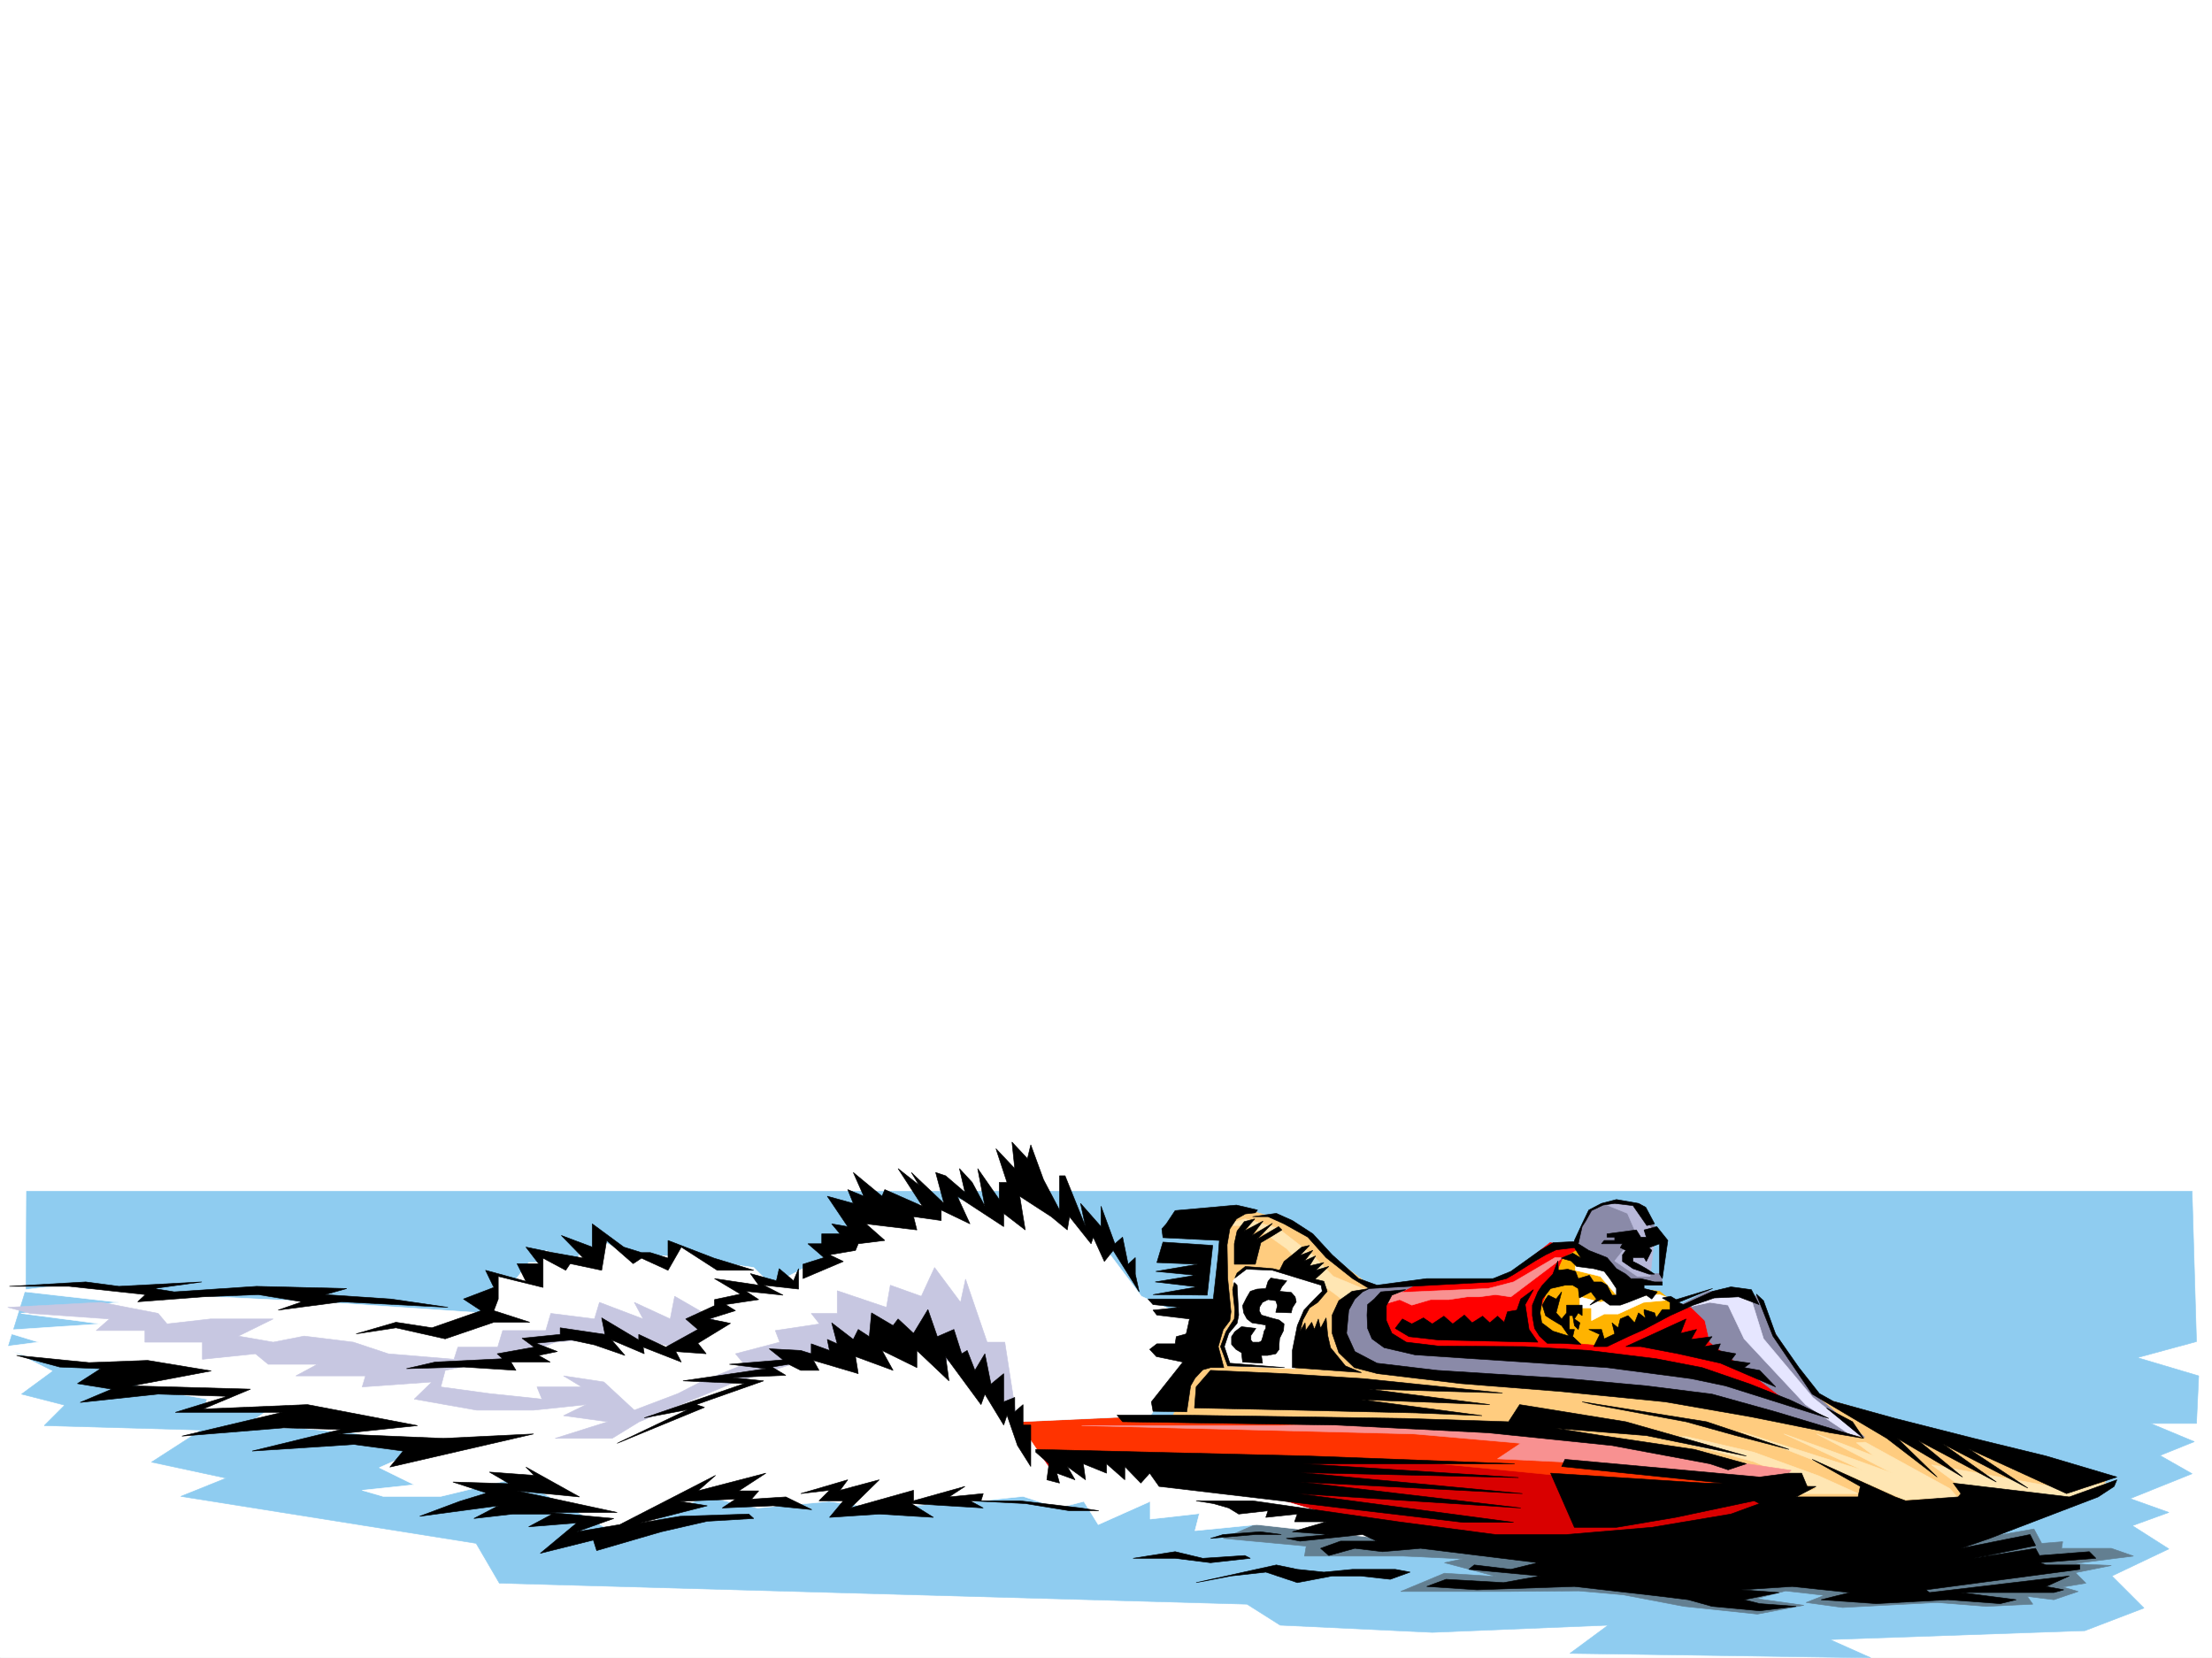 <svg xmlns="http://www.w3.org/2000/svg" width="2997.016" height="2246.297"><rect width="100%" height="100%" fill="#333333" stroke="none"/><defs><clipPath id="a"><path d="M0 0h2997v2244.137H0Zm0 0"/></clipPath><clipPath id="b"><path d="M10 1611h2970v633.137H10Zm0 0"/></clipPath><clipPath id="c"><path d="M9 1611h2971v633.137H9Zm0 0"/></clipPath></defs><path fill="#fff" d="M0 2246.297h2997.016V0H0Zm0 0"/><g clip-path="url(#a)" transform="translate(0 2.16)"><path fill="#fff" fill-rule="evenodd" stroke="#fff" stroke-linecap="square" stroke-linejoin="bevel" stroke-miterlimit="10" stroke-width=".743" d="M.742 2244.137h2995.531V-2.16H.743Zm0 0"/></g><g clip-path="url(#b)" transform="translate(0 2.16)"><path fill="#8fccf0" fill-rule="evenodd" d="M35.973 1611.965h2934.062l5.984 203.71-80.156 21.743 83.164 24.71-3.007 64.438h-62.172l59.199 24.711-46.45 18.727 43.438 24.71-83.906 33.708 52.43 18.726-49.422 17.95 49.422 31.472-77.141 36.715 43.438 43.442-80.153 30.695-345.41 12 55.441 24.715-407.617-5.985 51.73-38.199-238.277 9.735-206.054-9.735-44.965-28.465-1012.965-28.465-31.477-53.96L245 2025.41l61.426-24.71-101.113-21.704 67.41-43.477-212.782-5.984 27.723-27.719-58.457-14.976 42.738-31.438-61.465-30.73 24.75-80.117zm0 0"/></g><g clip-path="url(#c)" transform="translate(0 2.16)"><path fill="none" stroke="#8fccf0" stroke-linecap="square" stroke-linejoin="bevel" stroke-miterlimit="10" stroke-width=".743" d="M35.973 1611.965h2934.062l5.985 203.71-80.157 21.743 83.164 24.71-3.007 64.438h-62.172l59.199 24.711-46.45 18.727 43.438 24.71-83.906 33.708 52.43 18.726-49.422 17.95 49.422 31.472-77.141 36.715 43.437 43.442-80.152 30.695-345.41 12 55.441 24.715-407.617-5.985 51.73-38.199-238.277 9.735-206.054-9.735-44.965-28.465-1012.965-28.465-31.477-53.96L245 2025.41l61.426-24.71-101.113-21.704 67.41-43.476-212.782-5.985 27.723-27.719-58.457-14.976 42.738-31.438-61.465-30.73 24.75-80.117zm0 0"/></g><path fill="#ffcc7f" fill-rule="evenodd" stroke="#ffcc7f" stroke-linecap="square" stroke-linejoin="bevel" stroke-miterlimit="10" stroke-width=".743" d="m1690.332 1639.582 62.91 17.242 43.48 40.43 59.2 44.184-34.488 36.714 12.746 59.938 36.715 19.473 269.714 17.203 251.02 35.972 68.152-18.726 394.871 113.113-14.976 14.977-71.2 16.46-97.398-12.746-10.48 12.746-227.758 8.25-15.758-32.218-116.125-44.926-195.539-27.723-122.89-12.746-395.614-3.754 27.719-62.168 29.25-89.109 9.734-63.652 8.992-64.438zm0 0"/><path fill="#fff" fill-rule="evenodd" stroke="#fff" stroke-linecap="square" stroke-linejoin="bevel" stroke-miterlimit="10" stroke-width=".743" d="m1667.105 1850.797-9.773-24.711 5.277-24.711 13.493-12.004-5.282-53.918 7.508-9.734 12.746-7.469 32.961 1.484 68.191 20.957v8.25l-24.75 30.696-15.718 49.46 3.011 25.454zm0 0"/><path fill="#637f91" fill-rule="evenodd" stroke="#637f91" stroke-linecap="square" stroke-linejoin="bevel" stroke-miterlimit="10" stroke-width=".743" d="m2665.094 2087.512 90.675-15.758 10.477 19.469 28.465-2.227-1.484 8.992h67.406l29.992 10.48-82.426 10.477 52.434 2.27-48.68 9.734 14.235 14.235-31.477 5.238 20.996 5.98-32.96 11.223-35.974-4.496 7.47 10.52-62.911 2.968-66.707-5.238-128.129 6.766-49.422-6.766 24.711-9.734-52.433-5.985-39.727 10.48 64.438 8.993-62.95 11.965-99.629-10.48-82.421-15.716-59.942-5.242-91.414.742h-149.832l59.156-24.71 70.461 4.5-70.46-18.731 24.753-5.238-80.937-3.754h-133.371l2.27-13.492-112.415-10.477 41.992-17.988-102.676-27.68-144.59-50.95 28.466-15.718 520.73 68.152zm0 0"/><path fill="#8a8aa8" fill-rule="evenodd" stroke="#8a8aa8" stroke-linecap="square" stroke-linejoin="bevel" stroke-miterlimit="10" stroke-width=".743" d="m2132.36 1686.774 20.253-46.45 18.727-9.738 21.738-3.715 28.465 4.461 28.465 42.695-42.695 13.489v19.472l32.218 18.73h10.477l2.23 12.005-44.925 3.715-77.926-41.176zm0 0"/><path fill="#ffb300" fill-rule="evenodd" stroke="#ffb300" stroke-linecap="square" stroke-linejoin="bevel" stroke-miterlimit="10" stroke-width=".743" d="m2133.14 1687.516 79.41 58.418 35.973 3.753 32.22 26.235-109.403 60.644-99.664-6.726-7.469-90.633 54.7-47.938zm0 0"/><path fill="#d90000" fill-rule="evenodd" stroke="#d90000" stroke-linecap="square" stroke-linejoin="bevel" stroke-miterlimit="10" stroke-width=".743" d="m1383.125 1967.668 592.676 8.992 431.547 43.442 9.734 24.71-138.61 49.422-292.937-8.25-300.48-41.172-259.235-20.996-71.16-18.691zm0 0"/><path fill="#f30" fill-rule="evenodd" stroke="#f30" stroke-linecap="square" stroke-linejoin="bevel" stroke-miterlimit="10" stroke-width=".743" d="m1370.375 1927.2 175.328-7.47 470.527 7.47 284.727 40.468 141.621 44.926-134.894 5.984-388.11-38.203-349.12-7.469h-221.817zm0 0"/><path fill="red" fill-rule="evenodd" stroke="red" stroke-linecap="square" stroke-linejoin="bevel" stroke-miterlimit="10" stroke-width=".743" d="m2514.48 1939.945-68.148-52.433-66.707-98.14-3.754-32.18-30.691-7.504-47.235 11.257-124.375 62.914-78.672-6.765-12.707-31.438 11.965-31.472 17.989-38.203 5.238-11.965 20.996-12.004-3.754-2.969-34.484-5.281-62.172 49.465-118.395 3.754-48.68 4.457-20.996 51.687 15.758 36.715 68.934 16.46 250.984 11.263 194.051 38.199zm0 0"/><path fill="#8a8aa8" fill-rule="evenodd" stroke="#8a8aa8" stroke-linecap="square" stroke-linejoin="bevel" stroke-miterlimit="10" stroke-width=".743" d="m2382.637 1757.191 8.992 23.227 10.48 20.957 56.188 87.625 68.187 58.414-175.324-39.687-143.847-25.454-156.594-7.507-137.867-13.489-76.442-18.691-23.969-44.965 5.98-32.96 41.958-22.442 63.691-4.496-53.175 26.937-5.239 41.957 43.442 15.715 131.883 7.508 132.59 8.25 117.652 16.46 141.617 53.177-116.164-89.106-6.727-29.25-21.738-20.957-113.117 50.207 138.61-68.933h40.468zm0 0"/><path fill="#ffe6b3" fill-rule="evenodd" stroke="#ffe6b3" stroke-linecap="square" stroke-linejoin="bevel" stroke-miterlimit="10" stroke-width=".743" d="M2439.566 2023.816h77.926l-53.215-23.968-88.406-32.18-90.633-20.996h-36.715l127.348 33.703 85.434 36.715zm0 0"/><path fill="#fff" fill-rule="evenodd" stroke="#fff" stroke-linecap="square" stroke-linejoin="bevel" stroke-miterlimit="10" stroke-width=".743" d="m2173.57 1721.223 33.742 35.968 41.211-3.007 17.985 6.761-39.723 3.715-34.488 15.758h-18.727l-17.207 8.953v-17.203h-15.754v-14.977l27.72 7.47 23.968-7.47-23.969-27.718-33.703-8.25v-8.996zm0 0"/><path fill="#b8b8d9" fill-rule="evenodd" stroke="#b8b8d9" stroke-linecap="square" stroke-linejoin="bevel" stroke-miterlimit="10" stroke-width=".743" d="m2223.031 1631.332 18.727 44.965-5.98 53.176h-17.243l-30.734-20.957 29.246-36.715-12.004-27.723-31.473-12.746zm0 0"/><path fill="#f89191" fill-rule="evenodd" stroke="#f89191" stroke-linecap="square" stroke-linejoin="bevel" stroke-miterlimit="10" stroke-width=".743" d="m2426.82 1992.379-191.043-28.465-175.324-28.465-182.09-8.25-146.82 4.496h-265.996l450.312 11.262 144.594 12.707-31.476 20.996 137.867 6.727 238.277 27.722zm0 0"/><path fill="#ffe6b3" fill-rule="evenodd" stroke="#ffe6b3" stroke-linecap="square" stroke-linejoin="bevel" stroke-miterlimit="10" stroke-width=".743" d="m2654.617 2012.594 144.59 19.472 60.684-23.226-63.692 8.25-179.039-32.219zm-127.39-58.414 114.644 62.91 9.735 11.223-71.16 3.753-107.176-47.195-114.602-44.926 165.55 52.434-107.136-49.422 146.863 53.176-102.64-53.176 77.926 29.95-23.965-17.985zm0 0"/><path fill="#e6e6ff" fill-rule="evenodd" stroke="#e6e6ff" stroke-linecap="square" stroke-linejoin="bevel" stroke-miterlimit="10" stroke-width=".743" d="m2505.488 1942.957-59.156-39.727-83.168-89.109-21.738-45.707-24.75-3.754-34.45 7.508 40.47-17.984h35.972l14.234 6.761 16.461 53.176 66.703 79.375 65.18 52.434zm0 0"/><path fill="#f89191" fill-rule="evenodd" stroke="#f89191" stroke-linecap="square" stroke-linejoin="bevel" stroke-miterlimit="10" stroke-width=".743" d="m1879.89 1751.953 136.34-6.02 34.489-8.953 56.183-32.964h10.48l-70.417 53.175-21-3.007-21.7 3.007h-16.5l-24.71 3.754h-24.75l-25.453 7.47-16.5-7.47-25.457 7.47 2.972-9.735zm0 0"/><path fill="#ffe6b3" fill-rule="evenodd" stroke="#ffe6b3" stroke-linecap="square" stroke-linejoin="bevel" stroke-miterlimit="10" stroke-width=".743" d="m1832.656 1755.668-11.222 7.508-13.489-10.48-26.98-19.47-37.457-41.214-28.465-20.211-27.723-11.223h-32.218l32.218-8.992 44.223 12.707 46.453 35.969 28.465 29.21 43.437 17.985zm0 0"/><path fill="#fff" fill-rule="evenodd" stroke="#fff" stroke-linecap="square" stroke-linejoin="bevel" stroke-miterlimit="10" stroke-width=".743" d="m83.164 1741.438 191.043 15.011 167.113 8.211 221.778 14.977-12.746-14.977 17.984-15.719v-23.964l30.734 8.25 17.203-22.485h17.985l5.242-16.46 41.953 16.46 6.766-23.968 23.965 7.507v-14.976l41.957 22.445h53.957l10.48-14.976 53.957 23.968 48.68 6.727 24.008 23.969 89.148-47.157 42.695-54.699 124.38-14.234 72.683 14.234-12.746-38.203 90.676 46.453 53.175 53.918 41.211 54.7 66.703 30.694-5.238 61.426-49.46 69.637-179.079 8.25 41.953 62.168 42.735-15.719 172.316 29.953 185.059 55.442 84.652 29.953-203.047-22.484-83.906 8.25 5.98-23.223-66.664 7.504v-23.965l-70.422 31.434-19.508-31.434-34.449 8.953-47.937-15.719-65.219 6.766-132.586 8.953-65.18-8.953-96.656 8.953-71.199-15.719-113.898 53.918-142.325-78.629-101.894 24.711h-77.93l-28.504-8.25 70.461-7.468-47.234-23.227 53.957-23.969-84.649-22.48-82.425-7.469h-72.684l35.227-23.969h-89.188l6.766-14.976-95.914-16.5 5.984-22.442-143.106-15.015-47.195-16.461 51.692-6.723-51.692-15.758 136.383-8.996-108.66-14.23 132.629-14.977-138.61-15.719Zm0 0"/><path fill="#c7c7e1" fill-rule="evenodd" stroke="#c7c7e1" stroke-linecap="square" stroke-linejoin="bevel" stroke-miterlimit="10" stroke-width=".743" d="m41.21 1779.637 107.134 7.508-17.985 15.718h65.961v15.758h77.887v23.184l71.945-7.469 17.243 14.234h66.668l-29.211 15.72h94.39l-4.5 14.972 94.43-6.723-23.969 23.223 84.652 14.976h77.184l71.16-7.507-30.695 14.976 59.941 8.25-71.199 22.484h77.184l36.715-22.484 130.359-53.918 149.867-47.195h101.895l77.144 38.945 53.961 70.418-17.988-116.086h-23.969l-29.207-85.394-6.762 31.433-35.191-47.191-17.988 38.98-41.953-15.011-5.278 29.988-66.664-22.485v30.696h-35.23l11.261 14.23-59.941 8.996 5.98 15.758-59.937 15.715 12.004 14.234-59.2 23.97-30.73 15.718-59.2 22.48-41.21-38.199-54.664-8.25 24.715 14.973h-60.684l6.723 16.5-71.16-7.504-65.922-8.996 5.98-22.442 107.88-22.484 41.21-15.715 95.91-8.25 65.922 14.973 53.215-38.2-53.215-30.695-5.98 30.696-48.72-22.485 12.005 22.485-59.2-22.485-6.722 22.485-59.2-7.508-6.761 23.226h-58.418l-6.762 22.48h-53.922l-5.277 16.462-89.148-7.469-47.192-15.715-66.707-8.25-41.953 8.25-47.195-8.25 47.195-23.226H285.47l-59.196 6.722-12.003-14.23-77.145-14.977-126.645 6.766zm0 0"/><path fill-rule="evenodd" stroke="#000" stroke-linecap="square" stroke-linejoin="bevel" stroke-miterlimit="10" stroke-width=".743" d="m2244.77 1662.063-17.243 4.496 3.012 9.738h-7.508l-5.984-9.738-39.723 5.242v4.496h10.477v4.496h-14.23l-3.716 4.496h28.465l-3.011 5.238 7.507 3.754-4.496 5.98v8.997l14.23 9.734 21.743 7.469h7.465l-11.219-7.469-10.52-5.98-7.468-3.754v-5.242h14.976l3.012 5.242 7.465-14.977-3.711-3.754 14.23-5.238v41.172l3.715 6.02 7.508-51.688zm0 0"/><path fill-rule="evenodd" stroke="#000" stroke-linecap="square" stroke-linejoin="bevel" stroke-miterlimit="10" stroke-width=".743" d="m2241.758 1658.309-10.477 2.27-18.73-26.981-24.75-3.012-15.719 2.27-15.719 7.468-7.504 13.489-5.242 8.25-5.238 23.226 14.234 8.992 24.711 9.735 12.746 14.976 12.746 7.469 6.723 6.02h13.492l18.727 4.5h10.48v4.457h-24.71v4.496l17.984 4.496-7.508 9.734-7.465-5.238-24.75 9.734-10.48 3.754h-14.23l-11.224-8.25-15.757 8.25 8.992-8.25-7.469-9.734-15.758 8.25-1.484-12.746-7.508-4.496h-10.477l-19.472 4.496-11.262 14.23-2.973 18.73 2.231 13.489 14.976 11.223 14.231 4.496 13.488 3.754 10.52 9.734-27.723-1.484h-17.984l-10.52-9.735-6.726-10.48-3.008-17.242v-14.235l7.508-17.984 5.98-8.992 14.235-14.977 6.761-17.945.742 12.707 12.75-1.489 10.477 3.012 3.754 9.735 14.977-4.497 5.98 8.997h10.52l7.468 4.457 6.762 13.488h5.984v-8.992l-8.992-13.453-7.508-9.735-14.234-3.754-23.227-3.011-7.464-7.465-13.493-3.754 15.72-6.766 11.26 6.766-8.991-14.235v-9.734l10.476-22.484 8.996-18.727 17.243-8.996 20.214-5.238 29.95 5.238 9.773 5.242zm0 0"/><path fill-rule="evenodd" stroke="#000" stroke-linecap="square" stroke-linejoin="bevel" stroke-miterlimit="10" stroke-width=".743" d="m2097.91 1754.926 10.48 5.238 7.509-9.734-7.508 28.464 7.508 8.25 6.722-8.25v-10.48h20.996v14.234l-5.238-3.753-5.238 8.25 7.468 5.238-2.23 8.992-5.238-5.238-2.27-13.488h-4.496v18.726h6.766l-2.27 9.738 9.738 9.735-14.234-9.735-10.476-14.976-14.977-8.992-6.766-4.496-4.496-14.235 4.496-8.25zm69.676 53.176-14.973-6.727h17.243l3.714 12.746 14.23-6.762-3.714-14.976 8.21 6.765 3.013-12.003 10.48-4.496 8.992 9.734 5.239-13.488 9.773 7.507-2.266-7.507v-4.497l14.23 4.497 2.27 6.761 8.211-11.258h10.52v-9.738l-10.52-5.98 11.262-2.23 7.508 4.495 49.422-15.011-46.454 18.726 6.766 3.012 39.688-17.984 24.75-5.985 27.722 3.754 10.477 20.215-27.723-10.48-32.96 1.488-28.466 9.734-31.472 14.235-35.23 18.726-21.739 9.738-28.465 13.489h-17.988zm-34.446-117.575-24.75 2.973-14.234 6.762-14.23 8.254-28.465 17.945-10.48 6.02-17.985 4.5-167.86 8.953-22.48-13.453-35.933-28.465-24.75-27.72-32.22-17.987-21.698-9.735h-20.996l32.218-4.496 21.739 9.735 27.722 17.988 26.196 28.46 35.972 32.22 24.75 8.957 67.41-8.957h89.93l23.969-9.735 39.723-28.465 17.949-10.52 30.73-1.484zm0 0"/><path fill-rule="evenodd" stroke="#000" stroke-linecap="square" stroke-linejoin="bevel" stroke-miterlimit="10" stroke-width=".743" d="m1763.762 1689.785 10.48-2.27-12.75 13.493 17.246-6.727-11.261 14.235 15.015-6.766-8.25 13.488 19.469-4.496-11.219 10.48 17.945-5.242-11.222 10.48-6.723 6.02-3.754 4.5-45.707-14.234 6.723-13.488 11.262-8.996zm-62.949 23.227 7.464-29.25 16.5-9.735 12.004-7.468-4.496-4.497-29.246 17.243 20.996-21.739-27.723 16.461 14.977-19.472-25.453 13.492 14.23-16.461-14.23 3.71-9.734 12.75-3.754 17.243v27.723zm0 0"/><path fill-rule="evenodd" stroke="#000" stroke-linecap="square" stroke-linejoin="bevel" stroke-miterlimit="10" stroke-width=".743" d="m1673.09 1731.7 15.719-11.966 35.226 1.489 65.922 20.215 1.527 8.25-10.52 10.476-14.23 15.016-8.992 20.957-6.726 33.703v23.226l93.644 6.727-21.738-8.996-20.215-24.711-3.754-16.461-2.23-23.969-7.508 14.235-3.008-12.747-5.242 14.231-3.754-9.734-8.211 11.222-.781-10.48-6.727 11.222 3.754-14.976 8.996-16.461 11.219-7.508 12.75-14.973-4.5-13.492-14.973-3.715-53.96-13.488-37.458-3.012-11.218 8.997zm3.012 9.738 2.226 40.468-2.226 11.219-11.262 13.492-5.984 17.985 7.468 22.484 74.172 5.98-77.144-2.27-6.02-16.46-3.715-9.734 7.469-20.215 11.262-17.243.742-11.964-3.012-27.723 2.27-9.734zm0 0"/><path fill-rule="evenodd" stroke="#000" stroke-linecap="square" stroke-linejoin="bevel" stroke-miterlimit="10" stroke-width=".743" d="m1703.82 1639.582-28.504-6.726-83.164 7.468-11.964 17.985-6.024 6.765 1.527 11.965 76.403 3.754-1.488 19.469-6.723 59.902h-88.445l6.765 7.508 36.715 3.754-36.715 3.754 5.238 6.726 44.223 5.238-2.27 10.477-2.226 9.738-13.492 3.754-1.524 9.735h-24.71l-9.739 7.507 8.996 9.735 35.969 7.469-42.734 53.918 2.27 12.75 45.706.742 5.238-35.192 5.985-10.476 10.476-11.262 10.52-2.973h17.984l-7.507-28.464 6.726-23.227 8.992-12.004 1.524-11.965-4.496-45.707-.743-44.926 3.715-21.699 8.992-13.488 12.004-6.766 13.493-1.484zm0 0"/><path fill-rule="evenodd" stroke="#000" stroke-linecap="square" stroke-linejoin="bevel" stroke-miterlimit="10" stroke-width=".743" d="m1575.691 1683.02 67.407 4.496-7.465 67.41-73.43-.742 59.938-10.48-56.97-6.723 54.704-8.997-53.922-5.238 56.93-9.734-55.442-2.27zm328.91 64.437-18.73 7.469-7.508 14.23v20.215l7.508 17.246 19.473 12.004 43.476 5.238 116.871.743 86.922 5.238 91.414 11.223 62.168 12.003 65.18 22.446 54.703 21.738 51.688 24.71-140.094-44.183-46.45-9.734-113.898-14.977-259.976-17.242-41.957-9.738-16.5-11.965-5.98-14.23-.743-17.985.742-14.234 8.992-7.508 8.993-9.734zm0 0"/><path fill-rule="evenodd" stroke="#000" stroke-linecap="square" stroke-linejoin="bevel" stroke-miterlimit="10" stroke-width=".743" d="m1855.137 1745.934-23.223 3.754-17.988 12.746-8.992 19.472v24.711l8.992 26.235 21 20.214 31.472 8.211 113.118 13.489 132.628 10.48 143.848 14.23 116.125 20.254 107.918 21.704 44.965 7.507-119.137-35.972-86.175-23.969-89.149-11.223-106.39-9.734-176.852-11.223-81.64-9.734-29.989-15.758-11.223-24.71 2.973-31.438 8.25-15.016 10.477-9.734zm0 0"/><path fill-rule="evenodd" stroke="#000" stroke-linecap="square" stroke-linejoin="bevel" stroke-miterlimit="10" stroke-width=".743" d="m1890.367 1799.89 9.738-12.746 12.747 6.723 15.718-8.21 12 8.21 15.719-10.476 12.004 10.476 15.719-11.96 10.52 10.476 14.23-8.992 9.738 8.992 10.477-8.992 8.992 8.25 4.496-14.235 12.75-2.226 5.238-15.016 17.242-12.707-11.261 20.215 5.242 33.703 12.004 17.246-134.86-3.012-39.722-4.496zm489.258-46.449 22.484 56.93 53.215 78.629 101.113 59.941 68.188 52.43-53.918-52.43 88.406 52.43-59.941-49.46 105.648 56.187-72.687-51.692 115.387 59.942-80.196-53.176 132.625 60.644 68.192-22.445-95.91-28.465-98.141-23.965-106.395-26.98-83.906-23.227-18.73-10.476-27.723-35.192-31.473-44.964-16.5-45.668zm0 0"/><path fill-rule="evenodd" stroke="#000" stroke-linecap="square" stroke-linejoin="bevel" stroke-miterlimit="10" stroke-width=".743" d="m2646.367 2009.582 157.336 18.73 64.438-23.187-3.754 8.957-21.7 14.23-146.859 56.188-38.984 13.488 93.683-18.726 7.47 14.972-83.907 17.243 83.906-13.489 5.238 9.739 67.45-5.243 8.992 8.993-76.442 5.984 8.997 3.012h45.706v5.98l-208.285 27.723 4.496 3.715 189.555-22.446-31.472 14.235 23.968 4.496-13.453 3.715h-125.902l74.918 9.734-21.703 5.281-71.2-5.281-96.656 5.281-74.914-5.281 38.98-9.734-77.925-8.211-68.934 4.496 50.95 3.715-47.196 9.734 20.957 5.281 49.465 3.711-49.465 6.024-64.434-6.024-32.218-8.992-42.7-5.238-111.628-12.707-131.887 4.496-68.188-4.496 26.235-9.739 77.926 4.5 49.46-8.996-96.652-8.992 7.465-5.98 49.465 5.98 36.715-8.992-158.864-19.473-51.691 4.496-37.457-4.496-35.23 9.739-11.223-9.739 26.98-9.734h49.461l-19.512-8.992-84.652 8.992-18.726-3.754 57.671-5.238-49.421-3.754 45.707-13.492h-42.735l3.754-10.477-42.7 4.496 3.013-8.992-39.727 4.496-13.488-8.25-20.957-5.984-23.266-3.754h76.442l197.804 28.465 131.102 17.246h96.656l115.383-9.739 107.176-17.984 38.941-14.234-7.504-3.754-106.394 22.484-80.153 13.488h-56.93l-32.218-73.39 208.285 13.449h24.711l-218.02-22.441 4.496-9.735 263.727 23.965 39.727-5.238h17.203l7.508 17.949h12.003l-26.976 14.23h83.906l3.012-14.23-65.18-36.676 112.371 50.906 14.235 5.239 71.16-5.239 3.754-4.496zm0 0"/><path fill-rule="evenodd" stroke="#000" stroke-linecap="square" stroke-linejoin="bevel" stroke-miterlimit="10" stroke-width=".743" d="m1403.34 1963.914 371.644 8.992 277.22 10.48h-286.958l292.195 18.731-295.203-6.765 300.442 28.464-300.442-15.718 298.215 35.191-302.71-19.473 292.976 38.985h-68.192l-412.074-48.719-12.75-17.95-12 13.45-21.703-22.441v17.984l-24.75-21.738v12.746l-31.477-12.746 3.012 21.738-24.71-17.984 10.48 17.984-24.711-8.992 3.71 13.449-17.202-4.457 2.972-21.738-17.984-15.719zm117.648-37.457 289.969 4.496 205.273 10.48 167.856 17.243 132.59 24.71 24.75 8.25 24.71-8.25-70.417-19.472-125.863-18.727-61.465-9.738 122.148 9.738 135.598 27.72-163.32-46.45-143.848-23.227-15.016 23.227-138.61-4.496-302.675-4.496h-89.184zm622.629-26.98 168.563 26.98 111.668 37.457-71.946-18.727-67.445-18.73-125.121-23.227zm0 0"/><path fill-rule="evenodd" stroke="#000" stroke-linecap="square" stroke-linejoin="bevel" stroke-miterlimit="10" stroke-width=".743" d="m1640.129 1856.82 100.367 4.457 107.176 6.766 188.07 19.469-180.605-5.239 163.363 20.958-173.84-6.723 163.32 21.699-89.148-3.715-194.797-4.496-105.648-2.27 2.23-28.464zM2525 1948.941l-15.016-22.484-35.187-18.73zm-322.184-124.339 81.641-37.458-7.469 19.473 21.739-5.242-7.504 13.492 28.465-3.754-10.481 13.489 21.738-3.754-3.754 8.992 24.711 4.496-6.722 8.996 26.195 3.754-8.21 5.98 20.956 3.754 21.742 22.442-74.918-32.176-56.969-12.75-50.945-9.734zm-821.179 208.948h-52.473l3.012-9.734-46.45 4.496 21.739-14.23-69.715 19.469v-14.23l-85.394 23.968 38.94-38.164-53.175 14.195 10.48-14.195-63.695 18.691 38.985-4.496-14.235 14.23h32.965l-18.73 22.485 67.406-4.496 73.434 4.496-29.954-18.73 97.399 5.984-17.985-9.738 74.915 3.754 59.94 9.738h39.727l-24.714-3.754zm-3.012-74.874-14.23-41.211-4.497 13.488-25.492-41.953-5.242 14.23-47.933-65.14 4.496 32.96-43.48-41.21v23.226l-47.196-23.226 14.976 26.98-50.945-18.73 3.754 23.187-60.684-17.945 7.504 13.488h-24.75l-16.46-8.25-22.481 3.754 18.726 11.223-72.683 3.008 42.695 4.496-91.375 32.18 11.219 3.753-118.395 48.68 95.914-45.668-59.199 11.223 135.64-46.453-83.167-3.715 112.375-16.5-49.461-5.98 72.683-5.985-18.726-15.012 42.695 2.266 14.235 4.496v-13.488l24.75 8.992-3.012-14.973 13.492 5.98-7.508-28.464 29.246 22.484 6.727-13.492 14.973 9.738 3.011-32.219 29.207 17.243 6.766-8.993 20.957 19.473 19.512-32.219 12.707 36.715 22.48-9.738 10.52 32.961 7.469-4.496 10.476 26.98 13.492-22.484 8.25 41.176 17.242-14.235v38.2l14.977-5.98v19.472l11.258-9.739v27.723h10.48v56.188zm164.848-208.246-35.23-56.149-11.966 14.977-15.011-32.961-2.973 8.992-29.246-36.715-2.973 17.985-21.738-17.985-42.7-27.722 7.47 45.707-29.208-22.48v17.983l-62.953-41.21 17.246 37.457-38.945-18.727v14.23l-37.496-5.238 4.496 17.985-68.934-8.25 25.493 22.484-35.969 4.496-3.754 8.992-35.191 5.98 18.73 8.997-54.703 23.223v-19.47l28.465-8.995-21.738-18.727h18.726v-13.488h24.75l-11.258-13.492 21.739 3.754-27.723-41.211 35.23 9.734-7.507-18.727 21.738 8.993-14.23-32.18 38.94 32.18 3.755-8.993 50.949 22.48-32.961-50.944 28.465 22.48-10.48-17.203 44.183 41.914-11.223-41.914 13.492 4.496 26.235 22.445-7.508-32.219 17.242 18.727 17.207 32.219-9.738-50.946 29.246 41.954v-23.227h10.48l-14.976-45.668 25.457 26.941-3.754-35.933 20.996 22.48 4.496-18.726 17.242 47.191 21.7 41.176v-46.414h7.507l27.723 68.894-6.726-31.476 27.722 31.476v-27.722l18.73 50.95 10.477-8.993 7.469 36.715 9.777-8.996v22.445zm214.269 376.023 35.969 3.754 38.945-3.754h57.711l20.215 3.754-26.941 9.734-40.465-4.496h-38.242l-47.192 8.996-42.7-14.234-47.194 5.238-47.23 8.996 108.66-23.968zm-165.59-14.976 47.977 5.984 53.918-5.984-7.469-3.75-56.969 3.75-37.457-8.993-56.93 8.993zm65.18-32.215 50.203-3.754 28.504 3.754h-35.227l-60.683 5.238zm57.711-333.328 3.012-9.739 3.714-4.496 21.739 3.754-6.727 8.25-3.008 5.984 15.72 1.524 5.276 5.98 1.485 6.727-5.238 8.25-1.524 6.726-20.96-.742 2.23-8.996-2.23-6.722-10.477-1.489-7.508 3.715-3.754 6.024-.742 5.238 3.011 5.984 12.707 3.75 11.262 2.973 6.723 5.238-.742 8.996-5.238 10.477-.743 8.25v6.766l-4.5 5.98-11.258 2.23h-8.21l1.484 10.52-26.98-1.527-1.485-12.707-7.508-4.497-5.98-6.765v-10.477l4.496-6.726 8.992-6.766 19.473 2.27-6.727 9.734v5.984l2.23 3.012h8.993l3.012-1.527 2.226-6.723 1.488-6.766 2.266-3.714v-4.496l-8.992-1.528-9.738-1.484-6.762-5.238-4.496-8.25-1.489-9.739 5.243-10.476 5.238-8.992 8.992-2.973zm-929.836 282.379-72.648-40.43 11.222 11.223-60.683-4.497 26.976 15.758-76.437-2.27 45.707 14.977-36.715 11.262-53.957 20.21 106.39-14.23-32.96 17.203 52.472-5.98h53.918l-32.219 17.242 65.18-5.238-49.422 41.172 71.903-17.95L808.43 2101l87.664-25.492 62.207-14.235 62.914-3.754-6.727-5.98-92.902 3.008-53.957 8.996 90.672-23.227-36.715-5.98 74.918-3.012-17.988 11.965 68.933-2.973 52.473 5.239-35.23-17.243-46.45 3.012 9.735-11.222H1001l36.715-23.97-92.16 23.97 23.968-20.997-129.617 66.664-58.453 9.739 50.203-17.988-87.66-8.211h92.156l-135.597-29.207zm289.965-292.86-19.473-16.46-3.754 16.46-35.187-9.734 11.219 15.718-59.938-8.956 35.227 20.96-35.227 7.504v8.211l-38.984 17.988 16.5 14.231-43.442 23.969-36.715-17.242v7.507l-50.203-29.953 4.496 22.446-60.683-8.954v8.954l-51.727 5.238 16.5 12.004-50.207 8.992 7.508 6.726-91.414 4.497-38.984 8.992 77.925-2.227 70.461 4.496-6.765-11.261h53.215l-15.758-8.993 25.492-5.238-29.246-11.223 47.976-4.496 31.477 6.723 41.21 14.234-17.987-20.957 44.183 18.727-1.484-8.992 51.691 20.215-7.469-14.23 41.211 3.007-11.261-14.23 44.222-26.981-29.246-5.98 35.973-11.223-13.492-8.25 44.965-6.727-17.243-11.257 50.204 5.238-26.235-13.488 47.235 5.277v-27.723zm0 0"/><path fill-rule="evenodd" stroke="#000" stroke-linecap="square" stroke-linejoin="bevel" stroke-miterlimit="10" stroke-width=".743" d="M675.063 1760.164v-30.691l60.722 14.972v-39.683l30.692 16.46 6.023-8.995 42.695 8.996 6.727-40.43 35.973 31.434 11.218-7.465 35.973 16.46 17.988-31.437 48.719 31.438h49.422l-53.922-16.461-62.207-23.969v23.969l-23.969-7.508h-12.004l-23.965-7.469-42.699-31.476v31.476l-41.953-15.758 29.95 30.735-41.954-7.508-35.933-7.469 17.203 22.442h-29.207l12.004 23.968-54.7-14.972 11.22 23.222-41.212 15.72 23.969 15.757-66.664 23.226-48.719-7.507-53.922 15.718 53.922-8.21 66.703 14.972 65.922-22.48h48.719l-48.719-15.72zm-475.028 83.168 86.176 14.23-107.133 20.215 160.348 4.496-64.434 26.942 141.578-5.984 149.13 28.464-107.919 11.262 143.11 5.984 122.148-5.984-194.797 44.926 17.946-21.739-66.665-8.953-137.867 8.953 119.88-29.207-77.184-2.23-137.864 11.223 135.637-32.22H237.531l70.422-21.698L214.27 1889l-105.61 11.262 42.695-17.989-46.449-7.507 31.473-20.215-55.441-2.227-58.454-15.758 98.141 9.735zm0 0"/><path fill-rule="evenodd" stroke="#000" stroke-linecap="square" stroke-linejoin="bevel" stroke-miterlimit="10" stroke-width=".743" d="m93.645 1742.96 103.418 11.224-10.516 9.734 88.445-6.727 74.914-3.007 59.196 9.734-32.215 11.262 86.136-11.262 143.887 7.508-77.183-11.262-89.149-5.98 29.207-8.25-122.148-2.973-111.63 7.469-27.722-4.496 65.18-8.953-112.371 5.98-44.965-5.98-103.383 5.98zm0 0"/></svg>
